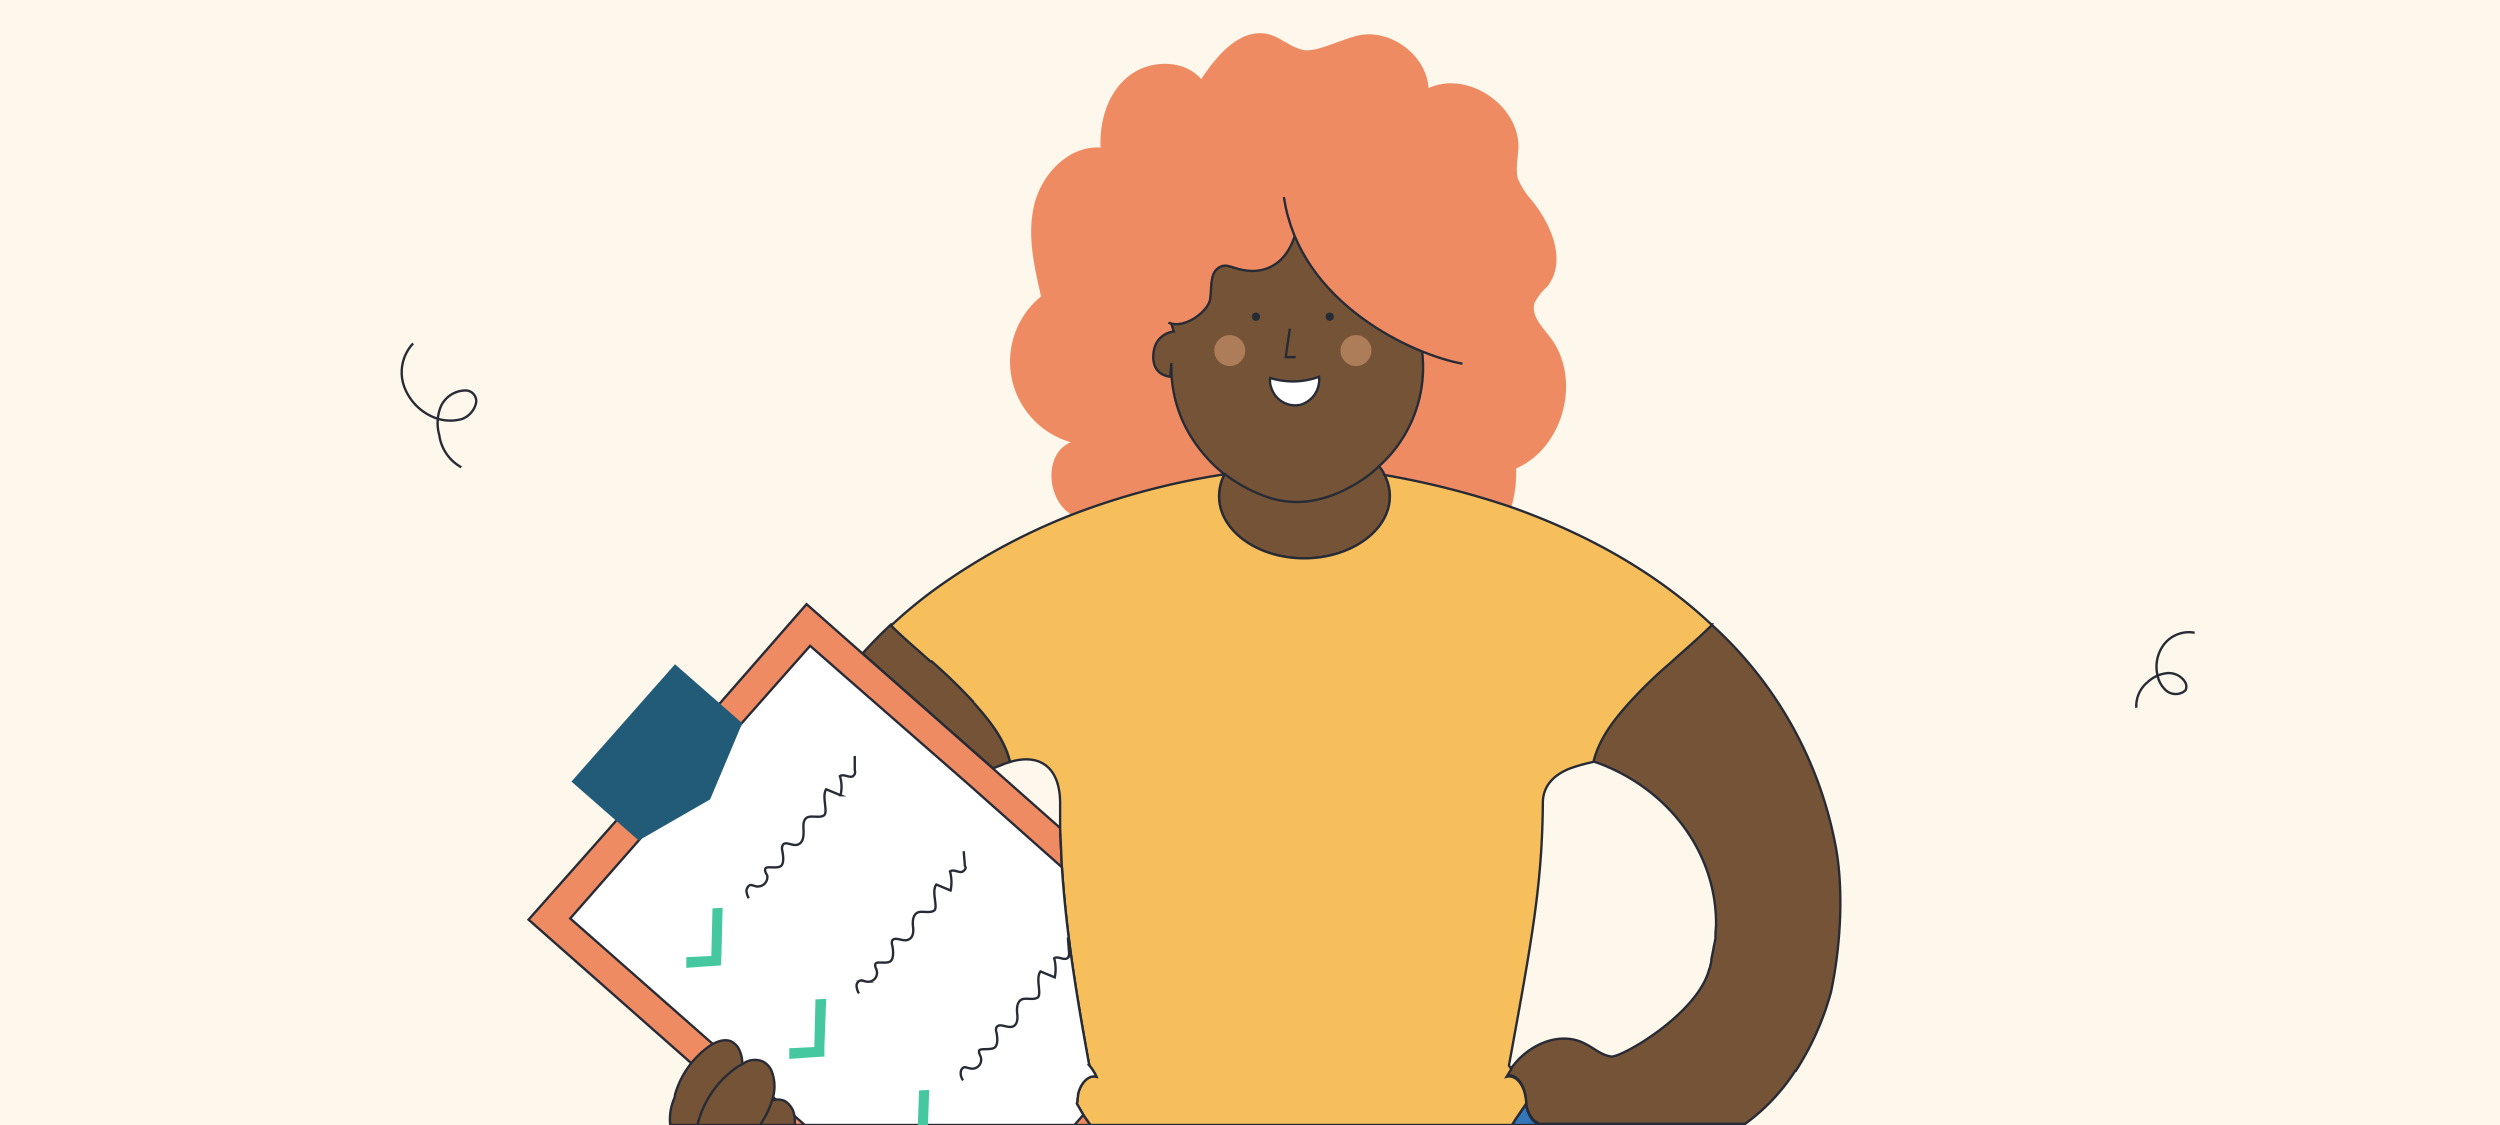 <?xml version="1.0" encoding="utf-8"?>
<svg xmlns="http://www.w3.org/2000/svg" data-name="Capa 1" id="Capa_1" viewBox="0 0 420 189">
  <defs>
    <style>.cls-1{fill:#fef7eb;}.cls-11,.cls-2{fill:#ef8b63;}.cls-3{fill:#3377b8;}.cls-11,.cls-12,.cls-3,.cls-4,.cls-5,.cls-7,.cls-8,.cls-9{stroke:#272b36;}.cls-11,.cls-12,.cls-3,.cls-4,.cls-5,.cls-6,.cls-7,.cls-8,.cls-9{stroke-miterlimit:10;stroke-width:0.4px;}.cls-4{fill:#755337;}.cls-5{fill:#3dc6f2;}.cls-6,.cls-7{fill:none;}.cls-6{stroke:#2c2f38;}.cls-8{fill:#fff;}.cls-9{fill:#272b36;}.cls-10{fill:#ad7d59;}.cls-12{fill:#f7bf5c;}.cls-13{fill:#45c8a0;}.cls-14{fill:#215b77;}</style>
  </defs>
  <rect class="cls-1" height="189" width="420"/>
  <path class="cls-2" d="M254.7,78.7a20.4,20.4,0,0,1-.8,6.5,141.2,141.2,0,0,0-21.3-5.4,7.4,7.4,0,0,1,.9,3.6c0,5.7-6.4,10.4-14.4,10.4s-14.3-4.7-14.3-10.4a7.8,7.8,0,0,1,.9-3.7h-.1A123.4,123.4,0,0,0,180,86.5l-.9-.7c-3.4-3.1-3.4-9.8.8-11.5a14.1,14.1,0,0,1-5-24.5c-1.2-5.2-2.4-10.5-1.1-15.6s5.9-9.8,11.1-9.4c-.2-4.5,1.2-9.2,4.7-12s9.3-2.9,12.2.5c2.7-4.1,6.7-8.8,11.5-7.5,2,.6,3.6,2.2,5.7,2.6s5.9-1.6,9-2.4c5.4-1.3,11.6,3.1,12,8.8,6.6-3,15.3,2.9,15.1,10.1-.1,1.7-.5,3.4-.1,5.1a12.9,12.9,0,0,0,2.2,3.5c3.5,4.2,6.1,10.5,2.7,14.7a9,9,0,0,0-2.1,2.7c-.6,2.1,1.2,3.9,2.5,5.6C265.8,63.4,262.8,75.2,254.7,78.7Z"/>
  <path class="cls-3" d="M182,187.3l1.2,1.7H172.9l3.1-2,4.2-2,.8-.4a1.9,1.9,0,0,1-.1.8Z"/>
  <path class="cls-3" d="M258.6,189H254l.7-1.1,1.7-2.5h0a4.9,4.9,0,0,0,1.3,3Z"/>
  <path class="cls-3" d="M184.2,180.9c-1.5-.4-2.8,1.4-3.1,3a1.7,1.7,0,0,1-.1.7,1.9,1.9,0,0,1-.1.8l-.7-.4-6.8-4.2L183,179A7.6,7.6,0,0,1,184.2,180.9Z"/>
  <path class="cls-4" d="M169.7,128l-.9.3-2,.8-21.9-19.3c1.5-1.7,3.1-3.3,4.8-4.9,2.1,2.1,4.4,4,6.6,6h.2a92.2,92.2,0,0,1,7.1,6.9c0,.1.1.1.1.2C166.4,121.2,168.8,124.3,169.7,128Z"/>
  <path class="cls-4" d="M184.2,180.9c-1.5-.4-2.8,1.4-3.1,3a1.7,1.7,0,0,1-.1.7,1.9,1.9,0,0,1-.1.8,4.3,4.3,0,0,1-1.2,3l-1,.6H144.2a32.7,32.7,0,0,1-8.5-9l-1.4-2.2-.9-1.7a50.4,50.4,0,0,1-3.9-10.2h0a77.4,77.4,0,0,1-1.4-17.1h0a46.7,46.7,0,0,1,.8-6.9,64.4,64.4,0,0,1,12.9-28.3c1-1.3,2-2.5,3.1-3.7l21.9,19.3a37.5,37.5,0,0,0-4.4,2.4c-8.1,5.3-13.4,14-13.4,23.8a10.9,10.9,0,0,0,.1,1.8v.6a33.8,33.8,0,0,0,.8,3.4c2.8,8,10.7,13.6,14.6,15.7a6.8,6.8,0,0,0,2.2.9c1.6-.2,2.8-1.4,4.2-2.1,4.1-2.2,9.2-.2,12.1,3.4h0A7.6,7.6,0,0,1,184.2,180.9Z"/>
  <path class="cls-5" d="M287.5,161.7a6.6,6.6,0,0,1-.4,1.5h0A8.3,8.3,0,0,0,287.5,161.7Z"/>
  <path class="cls-4" d="M307.6,166.7h0a47.3,47.3,0,0,1-5.9,13.2h-.1a33.3,33.3,0,0,1-8.4,8.9H258.6l-.9-.6a4.9,4.9,0,0,1-1.3-3h0a7.7,7.7,0,0,0-.2-1.5c-.3-1.6-1.5-3.4-3.1-3l.8-1.3.5-.6c2.9-3.6,8-5.6,12-3.4,1.4.7,2.7,1.9,4.3,2.1s14.3-7,16.4-14.5a6.6,6.6,0,0,0,.4-1.5v-.3l.3-1.5h0c.1-.7.3-1.4.4-2.1v-.6c0-.6.1-1.2.1-1.8,0-12.2-8.2-22.7-19.8-27l-.9-.3c.9-3.7,3.2-6.8,5.9-9.8a74.5,74.5,0,0,1,7-6.8h0c2.4-2.2,4.8-4.2,7-6.4a66.8,66.8,0,0,1,20.8,36.8C309.7,148.6,309.4,158.2,307.6,166.7Z"/>
  <path class="cls-5" d="M233.5,83.4c0,5.7-6.4,10.4-14.4,10.4s-14.3-4.7-14.3-10.4a7.8,7.8,0,0,1,.9-3.7h0q6.5-1,12.9-1.5c4,.3,8,.7,11.9,1.3l2.1.3A7.4,7.4,0,0,1,233.5,83.4Z"/>
  <path class="cls-6" d="M231.3,122.2h0"/>
  <path class="cls-4" d="M233.5,83.4c0,5.7-6.4,10.4-14.4,10.4s-14.3-4.7-14.3-10.4a7.8,7.8,0,0,1,.9-3.7h0c2.1-4,7.3-6.8,13.4-6.8s10.2,2.2,12.6,5.5a4.2,4.2,0,0,1,.9,1.4A7.4,7.4,0,0,1,233.5,83.4Z"/>
  <path class="cls-4" d="M241.5,58.4l-2.6.5h0a22.4,22.4,0,0,1-3.5,15.1,21.6,21.6,0,0,1-3.7,4.3l-1.2,1.1a25,25,0,0,1-7.5,4.1l-1.1.3a15.3,15.3,0,0,1-9-.3h0a25.2,25.2,0,0,1-7.2-3.9h-.1a24.7,24.7,0,0,1-5.1-5.6A22,22,0,0,1,196.8,61l-.2,2.3c-3.5-.5-3-4-2.5-5.3a3.8,3.8,0,0,1,3.1-2.3l-.4-1.3h0l-1.4-4.7,2.9-14.1,7.1-7.4L216,29.9l12.3-8.3,7,9.5,6.2,14.3Z"/>
  <path class="cls-7" d="M216.7,55.2c-.2,1.6-.5,3.2-.7,4.8h1.7"/>
  <path class="cls-8" d="M221.6,63.3a4.4,4.4,0,0,1-3.1,4.7,4.2,4.2,0,0,1-4.9-2.8,3.2,3.2,0,0,1-.2-1.7A12.8,12.8,0,0,0,221.6,63.3Z"/>
  <circle class="cls-9" cx="211" cy="53.2" r="0.5"/>
  <circle class="cls-10" cx="206.6" cy="58.9" r="2.6"/>
  <circle class="cls-10" cx="227.8" cy="58.9" r="2.6"/>
  <circle class="cls-9" cx="223.4" cy="53.2" r="0.5"/>
  <path class="cls-2" d="M217.5,39.7c-1.5,4.6-4.7,6-7.6,5.8s-3.7-1.5-5.2-.5-1.1,3.4-1.4,5.3-4.2,5.1-7,3.9l-9.1-7.1s4-16.5,6.5-18.6,19.2-6.9,26.9-6.9,2.8-6.1,2.8-6.1,12.6.3,13.5,1.7,4.4,8,5.3,11.2,8.6,25.3,8.6,25.3l-2.4,7.5c-4.8.8-29.7-7.5-32.7-28.1Z"/>
  <path class="cls-7" d="M245.7,61.1c-8-1.4-27.4-10-30-28"/>
  <path class="cls-7" d="M217.5,39.7c-1.5,4.6-4.7,6-7.6,5.8s-3.7-1.5-5.2-.5-1.1,3.4-1.4,5.3-4.2,5.1-7,3.9"/>
  <path class="cls-11" d="M181,184.6a1.9,1.9,0,0,1-.1.8l1.1,1.9,1.2,1.7H127.9L88.8,154.5l14.7-16.6,17.4-19.7h0l14.6-16.7,9.4,8.3,21.9,19.3,11.3,10,.3,6.6c.6,9,1.8,18.1,4.6,33.3h0a7.6,7.6,0,0,1,1.2,1.9c-1.5-.4-2.8,1.4-3.1,3A1.7,1.7,0,0,1,181,184.6Z"/>
  <path class="cls-12" d="M287.6,105c-2.2,2.2-4.6,4.2-7,6.4h0a74.5,74.5,0,0,0-7,6.8c-2.7,3-5,6.1-5.9,9.8a28.2,28.2,0,0,0-4.2,1.2c-2.1.9-4.2,2.5-4.3,5.5-.1,13.8-1.8,23-5.7,44.3l.4.6-.8,1.3c1.6-.4,2.8,1.4,3.1,3a7.7,7.7,0,0,1,.2,1.5l-1.7,2.5L254,189H183.2l-1.2-1.7-1.1-1.9a1.9,1.9,0,0,0,.1-.8,1.7,1.7,0,0,0,.1-.7c.3-1.6,1.6-3.4,3.1-3A7.6,7.6,0,0,0,183,179h0c-2.8-15.2-4-24.3-4.6-33.3l-.3-6.6v-4.4c-.1-5.7-3.3-8.2-8.4-6.7-.9-3.7-3.3-6.8-6-9.8,0-.1-.1-.1-.1-.2a92.2,92.2,0,0,0-7.1-6.9h-.2c-2.2-2-4.5-3.9-6.6-6a78.9,78.9,0,0,1,10.1-8A104,104,0,0,1,180,86.5a123.4,123.4,0,0,1,25.6-6.8h.1a7.8,7.8,0,0,0-.9,3.7c0,5.7,6.4,10.4,14.3,10.4s14.4-4.7,14.4-10.4a7.4,7.4,0,0,0-.9-3.6,141.2,141.2,0,0,1,21.3,5.4C266.9,89.8,278.5,96.4,287.6,105Z"/>
  <path class="cls-8" d="M184.2,180.9c-1.5-.4-2.8,1.4-3.1,3a1.7,1.7,0,0,1-.1.7,1.9,1.9,0,0,1-.1.8l1.1,1.9-1.5,1.7H135.2L95.8,154.3l11.5-13.1h0l17.3-19.7,11.5-13,5.7,5,20.6,18,16,14.2c.6,9,1.8,18.1,4.6,33.3h0A7.6,7.6,0,0,1,184.2,180.9Z"/>
  <polygon class="cls-13" points="119.5 160.6 119.7 152.6 121.4 152.5 121.2 160.5 121.1 162.2 119.4 162.3 115.3 162.6 115.3 160.8 119.5 160.6"/>
  <polygon class="cls-13" points="136.8 175.9 137 167.9 138.8 167.8 138.5 175.8 138.5 177.5 136.8 177.6 132.6 177.9 132.6 176.1 136.8 175.9"/>
  <polygon class="cls-13" points="156.1 183.1 155.9 189 154.2 189 154.4 183.2 156.1 183.1"/>
  <polygon class="cls-14" points="124.7 121.5 119.3 134.3 107.3 141.2 96 131.3 113.4 111.6 124.7 121.5"/>
  <path class="cls-7" d="M125.8,150.9a2.8,2.8,0,0,1-.4-1.3c.1-.5.4-1,.9-.9l.7.2a1.6,1.6,0,0,0,1.9-1.8c-.2-.4-.5-.8-.3-1.2s1.6,0,2.4-.3.6-1.8.4-2.8a1.2,1.2,0,0,1,.1-.8c.4-.8,1.6.2,2.5-.1s1-1.3,1-2.1-.2-1.9.5-2.4,2.1.1,2.9-.4-.4-3.2.4-4.4l2.4,1a5.8,5.8,0,0,0-.1-3.2c.7-.5,1.8.5,2.3-.1a.8.8,0,0,0,.2-.9V127"/>
  <path class="cls-7" d="M144.3,166.9a2.8,2.8,0,0,1-.4-1.3.9.9,0,0,1,.9-.9l.7.2a1.5,1.5,0,0,0,1.8-1.8c-.1-.4-.4-.8-.2-1.2s1.5,0,2.3-.3.7-1.8.5-2.8a1.1,1.1,0,0,1,0-.8c.5-.7,1.7.2,2.6-.1s1-1.3.9-2.1-.1-1.9.6-2.4,2.1.1,2.9-.4-.5-3.2.4-4.4l2.4,1a6.9,6.9,0,0,0-.1-3.2c.7-.5,1.7.5,2.3-.1s.2-.6.2-.9l-.2-2.4"/>
  <path class="cls-7" d="M161.8,181.5a2,2,0,0,1-.4-1.3c0-.5.4-1,.8-.9l.8.2a1.5,1.5,0,0,0,1.8-1.8c-.1-.4-.4-.8-.3-1.2s1.6-.1,2.4-.4.7-1.7.5-2.7a1.1,1.1,0,0,1,0-.8c.5-.8,1.7.1,2.6-.1s1-1.3.9-2.1-.1-1.9.6-2.4,2,.1,2.8-.4-.4-3.2.5-4.4l2.4,1a6.9,6.9,0,0,0-.1-3.2c.6-.5,1.7.5,2.3-.1a1.3,1.3,0,0,0,.2-.9l-.2-2.5"/>
  <path class="cls-4" d="M133.5,189h-8.8a12.9,12.9,0,0,1,3.6-3.4l1.4-.7a2.8,2.8,0,0,1,2.2.1,3.7,3.7,0,0,1,1.3,1.5A5.4,5.4,0,0,1,133.5,189Z"/>
  <path class="cls-4" d="M124.7,178.8a12.7,12.7,0,0,1-1.9,5.1,27.6,27.6,0,0,1-3.9,5.1h-6.3a8.9,8.9,0,0,1,.6-4.3,1.9,1.9,0,0,0,.2-.8,15,15,0,0,1,6-8.3c1.1-.7,2.6-1.2,3.7-.5a3.1,3.1,0,0,1,1.2,1.5A5.4,5.4,0,0,1,124.7,178.8Z"/>
  <path class="cls-4" d="M129.7,184.9a14.9,14.9,0,0,1-1.7,3.6l-.3.5H117.2c0-.2.1-.3.1-.5a16.5,16.5,0,0,1,6.8-9.4l.6-.3a3.4,3.4,0,0,1,3.6-.4,3.3,3.3,0,0,1,1.4,1.7A7.2,7.2,0,0,1,129.7,184.9Z"/>
  <path class="cls-7" d="M77.5,78.5a7.3,7.3,0,0,1-3.7-5.4,7.4,7.4,0,0,1,.3-4.9,4.6,4.6,0,0,1,4-2.6,1.8,1.8,0,0,1,1.9,2,3.8,3.8,0,0,1-2.4,2.8,7.4,7.4,0,0,1-3.9,0A8.9,8.9,0,0,1,68,65.2a7.1,7.1,0,0,1,1.4-7.5"/>
  <path class="cls-7" d="M358.9,118.9a5.2,5.2,0,0,1,1.9-4.3,5.6,5.6,0,0,1,3.2-1.5,3.2,3.2,0,0,1,3.1,1.5,1.5,1.5,0,0,1,.1,1.3,1.8,1.8,0,0,1-.7.5,2.5,2.5,0,0,1-2.6-.4,4.5,4.5,0,0,1-1.4-2.4,6.2,6.2,0,0,1,1.1-5.4,5.3,5.3,0,0,1,5.1-1.9"/>
</svg>